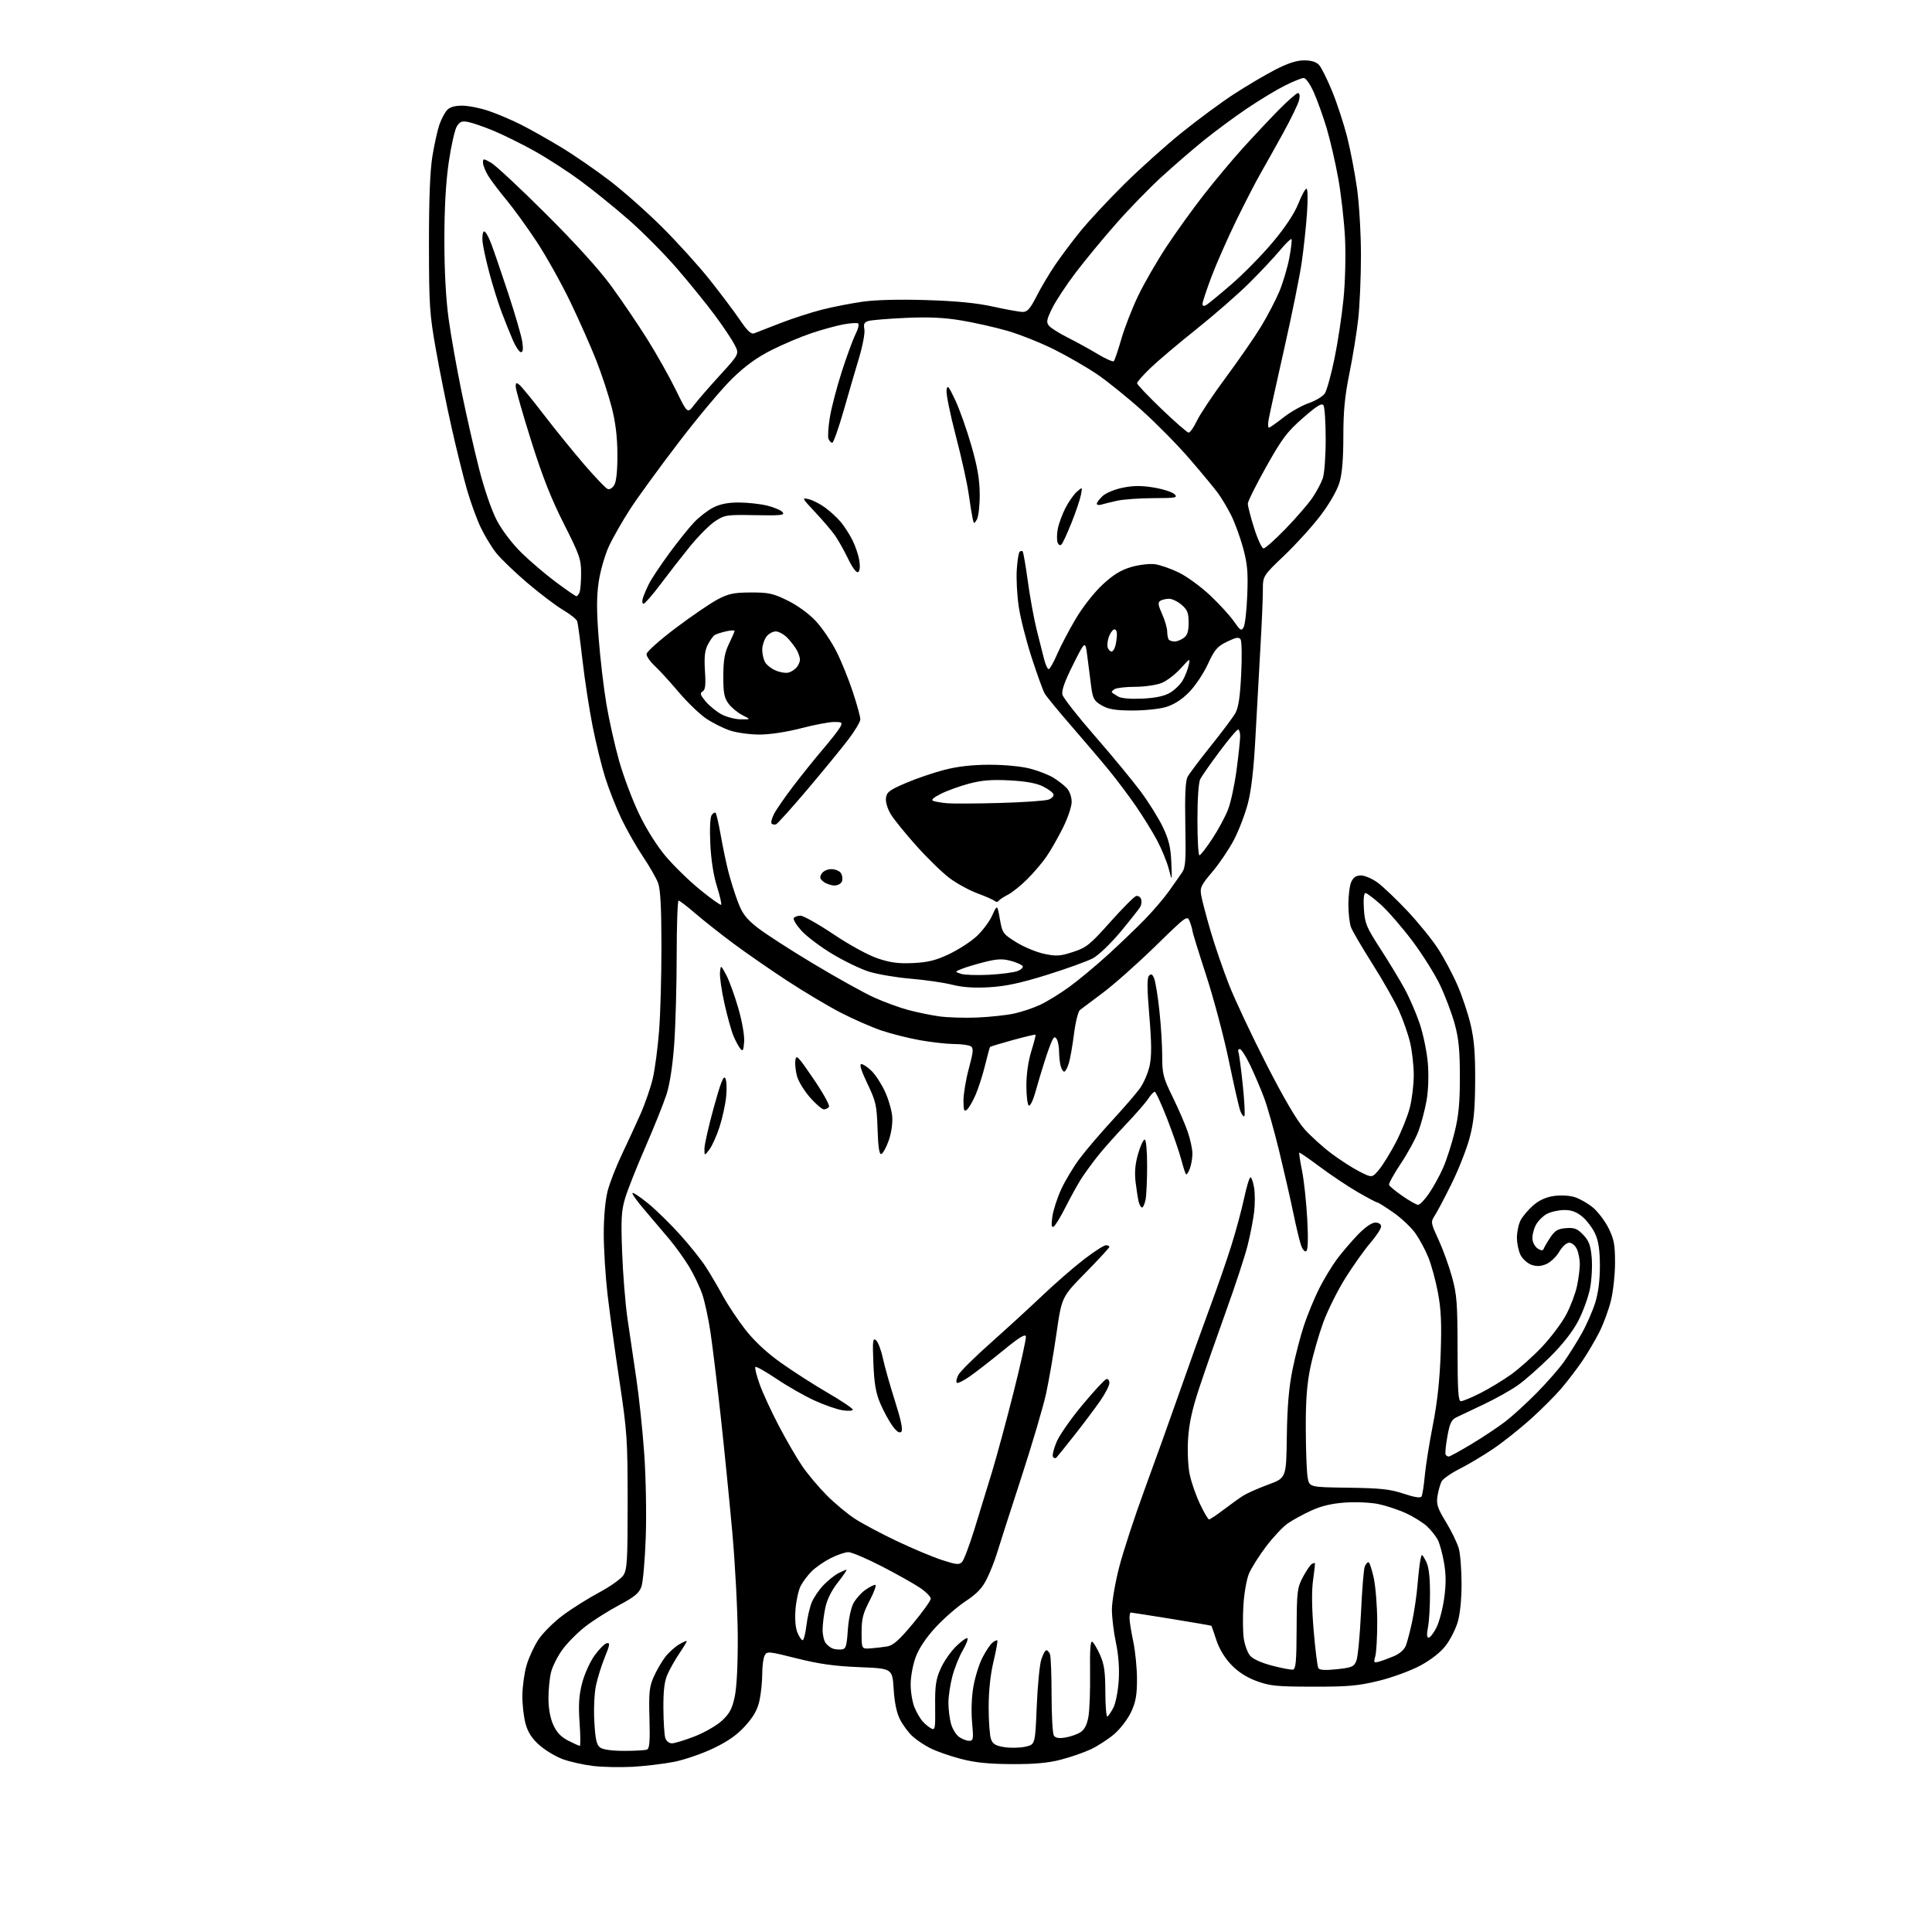 <?xml version="1.0" encoding="UTF-8" standalone="no"?>
<svg 
  version="1.1" 
  xmlns="http://www.w3.org/2000/svg" 
  xmlns:xlink="http://www.w3.org/1999/xlink" 
  xmlns:svg="http://www.w3.org/2000/svg"
  xmlns:rdf="http://www.w3.org/1999/02/22-rdf-syntax-ns#"
  xmlns:cc="http://creativecommons.org/ns#"
  xmlns:dc="http://purl.org/dc/elements/1.1/"
  viewBox="0 0 768 768"
  width="768"
  height="768"
>
<style>svg {background-color: white; }</style>"
<path stroke="none" fill="black" fill-rule="evenodd" d="M251.50,702.33C246.55,702.60 239.43,702.45 235.68,701.99C231.93,701.53 226.58,700.33 223.79,699.33C221.00,698.32 216.82,695.83 214.50,693.79C211.48,691.13 209.90,688.72 208.94,685.29C208.20,682.66 207.62,677.58 207.65,674.00C207.68,670.42 208.43,665.02 209.32,661.98C210.20,658.94 212.33,654.34 214.04,651.75C215.76,649.16 220.09,644.84 223.67,642.16C227.25,639.48 233.75,635.39 238.12,633.06C242.49,630.73 246.84,627.64 247.79,626.21C249.30,623.90 249.50,620.44 249.50,597.04C249.49,572.20 249.28,569.12 246.25,549.00C244.46,537.17 242.33,521.65 241.50,514.51C240.68,507.36 240.00,496.54 240.00,490.47C240.00,483.75 240.61,477.08 241.54,473.46C242.39,470.18 244.92,463.68 247.16,459.00C249.39,454.32 252.74,447.07 254.60,442.87C256.46,438.67 258.67,432.25 259.51,428.60C260.36,424.95 261.48,416.46 262.00,409.73C262.53,403.00 262.95,387.82 262.93,376.00C262.92,360.75 262.53,353.48 261.60,351.00C260.88,349.07 258.17,344.35 255.58,340.50C252.99,336.65 249.15,329.90 247.04,325.50C244.94,321.10 242.03,313.74 240.59,309.14C239.14,304.54 236.88,295.31 235.56,288.64C234.24,281.96 232.43,270.20 231.55,262.50C230.67,254.80 229.73,247.82 229.46,247.00C229.20,246.18 226.68,244.15 223.87,242.50C221.07,240.85 214.66,236.00 209.64,231.73C204.62,227.45 199.03,222.08 197.22,219.78C195.40,217.49 192.62,212.89 191.04,209.56C189.46,206.23 187.00,199.45 185.59,194.50C184.17,189.55 181.44,178.53 179.52,170.00C177.59,161.47 174.79,147.53 173.28,139.00C170.75,124.73 170.54,121.40 170.52,97.00C170.51,78.95 170.95,67.79 171.90,62.00C172.67,57.33 173.92,51.72 174.67,49.55C175.43,47.38 176.79,44.79 177.68,43.80C178.78,42.59 180.74,42.00 183.69,42.00C186.09,42.00 190.81,42.93 194.17,44.06C197.53,45.19 203.33,47.65 207.05,49.53C210.78,51.40 218.02,55.48 223.14,58.59C228.27,61.69 236.93,67.66 242.39,71.85C247.85,76.03 257.21,84.33 263.19,90.28C269.17,96.23 277.64,105.59 282.02,111.08C286.39,116.57 291.81,123.78 294.07,127.10C297.16,131.65 298.59,132.98 299.84,132.48C300.75,132.11 305.48,130.27 310.34,128.40C315.20,126.53 322.63,124.13 326.84,123.07C331.05,122.00 338.24,120.60 342.81,119.94C348.09,119.19 357.40,118.95 368.31,119.29C380.36,119.67 388.31,120.45 394.90,121.91C400.07,123.06 405.33,124.00 406.59,124.00C408.38,124.00 409.54,122.68 411.99,117.87C413.70,114.50 416.96,108.99 419.23,105.62C421.50,102.25 426.08,96.12 429.42,92.00C432.76,87.88 440.66,79.38 446.99,73.13C453.32,66.88 463.68,57.60 470.00,52.52C476.32,47.44 485.53,40.65 490.46,37.44C495.39,34.23 502.72,29.89 506.76,27.80C511.92,25.13 515.38,24.00 518.40,24.00C521.32,24.00 523.23,24.60 524.38,25.86C525.31,26.89 527.65,31.63 529.60,36.39C531.54,41.16 534.20,49.29 535.52,54.47C536.83,59.65 538.60,68.88 539.45,74.98C540.31,81.09 541.00,93.03 541.00,101.57C541.00,110.10 540.51,121.45 539.92,126.79C539.32,132.13 537.75,141.85 536.42,148.39C534.58,157.41 534.00,163.46 534.00,173.46C534.00,182.39 533.51,188.30 532.47,191.80C531.56,194.87 528.55,200.12 525.07,204.74C521.85,209.02 515.34,216.21 510.61,220.73C502.00,228.93 502.00,228.93 502.01,234.72C502.01,237.90 501.56,248.38 501.00,258.00C500.44,267.62 499.56,283.60 499.03,293.50C498.40,305.53 497.42,314.09 496.07,319.30C494.96,323.59 492.45,330.16 490.49,333.89C488.53,337.63 484.66,343.34 481.91,346.59C477.40,351.91 476.95,352.85 477.51,356.00C477.85,357.93 479.51,364.23 481.19,370.00C482.87,375.77 486.19,385.45 488.57,391.50C490.95,397.55 497.66,411.81 503.48,423.18C510.43,436.76 515.62,445.59 518.59,448.89C521.07,451.65 525.88,456.00 529.29,458.56C532.69,461.11 537.71,464.34 540.45,465.73C545.43,468.25 545.43,468.25 548.21,464.92C549.74,463.08 552.76,458.19 554.91,454.04C557.06,449.89 559.54,443.74 560.41,440.36C561.29,436.98 561.99,431.13 561.99,427.36C561.98,423.59 561.33,417.80 560.55,414.50C559.78,411.20 557.79,405.49 556.14,401.81C554.49,398.13 549.75,389.78 545.61,383.24C541.48,376.71 537.62,370.13 537.05,368.62C536.47,367.11 536.00,363.00 536.00,359.48C536.00,355.97 536.52,351.95 537.16,350.55C537.99,348.74 539.10,348.00 541.01,348.00C542.49,348.00 545.45,349.27 547.60,350.83C549.74,352.39 555.06,357.45 559.42,362.08C563.78,366.71 569.27,373.48 571.63,377.12C574.00,380.76 577.47,387.28 579.36,391.62C581.25,395.95 583.63,403.10 584.65,407.50C586.03,413.49 586.47,419.15 586.40,430.00C586.32,441.45 585.84,446.18 584.15,452.50C582.96,456.90 579.77,465.00 577.05,470.50C574.33,476.00 571.33,481.70 570.37,483.17C568.68,485.78 568.71,486.01 571.81,492.74C573.56,496.53 575.98,503.20 577.18,507.57C579.12,514.55 579.38,517.98 579.40,536.25C579.41,552.79 579.68,557.00 580.73,557.00C581.46,557.00 584.86,555.60 588.28,553.88C591.70,552.17 597.21,548.84 600.53,546.49C603.84,544.14 609.46,539.13 613.03,535.34C616.59,531.56 620.91,525.78 622.64,522.48C624.37,519.19 626.28,514.12 626.89,511.20C627.50,508.29 628.00,504.37 628.00,502.50C628.00,500.63 627.48,497.95 626.84,496.55C626.20,495.14 624.84,494.00 623.81,494.00C622.71,494.00 621.04,495.51 619.80,497.62C618.62,499.61 616.31,501.81 614.65,502.50C612.50,503.41 610.82,503.49 608.79,502.78C607.22,502.23 605.28,500.50 604.47,498.94C603.66,497.38 603.00,494.25 603.00,492.00C603.00,489.75 603.65,486.64 604.45,485.10C605.25,483.56 607.48,480.91 609.41,479.22C611.73,477.17 614.48,475.90 617.56,475.44C620.23,475.04 623.75,475.21 625.85,475.84C627.86,476.45 631.15,478.31 633.16,479.97C635.17,481.63 637.99,485.34 639.41,488.19C641.59,492.56 642.00,494.75 642.00,501.88C642.00,506.55 641.28,513.33 640.39,516.94C639.51,520.55 637.46,526.15 635.84,529.38C634.22,532.61 631.16,537.82 629.04,540.94C626.92,544.07 623.12,549.03 620.62,551.97C618.11,554.91 612.55,560.45 608.28,564.28C604.00,568.11 597.35,573.38 593.50,575.98C589.65,578.59 583.70,582.13 580.29,583.86C576.87,585.58 573.62,587.84 573.07,588.87C572.52,589.90 571.78,592.49 571.44,594.63C570.91,597.97 571.37,599.41 574.82,605.08C577.01,608.69 579.30,613.42 579.90,615.58C580.50,617.73 580.99,624.03 580.99,629.57C581.00,635.70 580.40,641.65 579.47,644.77C578.64,647.60 576.50,651.81 574.72,654.13C572.71,656.78 568.94,659.74 564.66,662.06C560.82,664.13 553.59,666.79 548.16,668.13C539.95,670.14 536.03,670.50 522.00,670.48C507.46,670.46 504.79,670.20 499.50,668.24C495.49,666.76 492.14,664.60 489.40,661.73C486.84,659.05 484.64,655.39 483.52,651.97C482.54,648.96 481.66,646.41 481.57,646.29C481.49,646.18 474.33,644.94 465.67,643.54C457.00,642.14 449.71,641.00 449.46,641.00C449.21,641.00 449.00,642.01 449.00,643.25C449.00,644.49 449.67,648.65 450.48,652.50C451.30,656.35 451.97,663.10 451.97,667.50C451.98,673.81 451.48,676.57 449.63,680.56C448.32,683.35 445.33,687.28 442.92,689.33C440.53,691.38 436.31,694.11 433.54,695.41C430.77,696.70 425.35,698.57 421.50,699.55C416.48,700.83 410.96,701.32 402.00,701.26C392.84,701.20 387.45,700.64 381.83,699.15C377.61,698.04 372.21,696.15 369.83,694.95C367.45,693.76 364.22,691.59 362.66,690.14C361.10,688.69 358.90,685.72 357.79,683.55C356.44,680.93 355.58,676.84 355.24,671.42C354.73,663.25 354.73,663.25 341.62,662.72C331.73,662.32 325.59,661.46 316.72,659.23C305.53,656.41 304.88,656.35 303.97,658.06C303.43,659.06 303.00,662.35 303.00,665.39C303.00,668.42 302.51,673.16 301.92,675.93C301.13,679.61 299.62,682.31 296.30,686.01C293.05,689.62 289.45,692.17 283.63,694.96C279.16,697.11 272.12,699.53 268.00,700.35C263.88,701.16 256.45,702.05 251.50,702.33zM248.11,696.00C252.36,696.00 256.44,695.77 257.17,695.49C258.20,695.10 258.43,692.30 258.17,683.07C257.88,672.83 258.12,670.52 259.85,666.60C260.96,664.09 263.00,660.56 264.37,658.77C265.74,656.97 268.24,654.69 269.93,653.69C271.62,652.70 273.00,652.11 273.00,652.39C273.00,652.67 271.64,654.91 269.98,657.37C268.32,659.83 266.21,663.57 265.30,665.67C264.10,668.42 263.66,672.21 263.71,679.13C263.75,684.43 264.09,689.71 264.46,690.88C264.84,692.09 265.98,693.00 267.09,693.00C268.16,693.00 272.23,691.76 276.12,690.25C280.01,688.74 284.90,685.92 286.98,684.00C290.00,681.20 291.03,679.29 292.06,674.50C292.87,670.75 293.32,661.74 293.27,650.50C293.23,640.60 292.25,621.92 291.09,609.00C289.92,596.08 287.83,575.15 286.44,562.50C285.04,549.85 283.24,535.08 282.44,529.68C281.64,524.28 280.17,517.47 279.19,514.55C278.20,511.64 275.84,506.68 273.95,503.55C272.05,500.42 268.48,495.44 266.00,492.50C263.52,489.55 259.11,484.36 256.20,480.95C253.28,477.55 251.13,474.53 251.42,474.24C251.71,473.95 254.55,475.85 257.73,478.45C260.90,481.06 266.60,486.64 270.38,490.85C274.17,495.06 278.72,500.75 280.50,503.50C282.28,506.25 285.36,511.47 287.34,515.11C289.32,518.75 293.38,524.84 296.36,528.64C299.90,533.17 304.79,537.71 310.47,541.75C315.26,545.16 323.64,550.53 329.09,553.70C334.54,556.87 339.00,559.86 339.00,560.36C339.00,560.85 337.14,560.96 334.86,560.59C332.58,560.23 327.48,558.44 323.52,556.61C319.56,554.78 312.84,550.93 308.58,548.05C304.32,545.18 300.58,543.08 300.28,543.39C299.97,543.70 300.72,546.78 301.96,550.23C303.19,553.68 306.63,561.14 309.60,566.80C312.57,572.47 316.75,579.67 318.89,582.80C321.03,585.94 325.42,591.16 328.64,594.40C331.86,597.65 336.97,601.89 339.99,603.83C343.00,605.77 350.45,609.73 356.54,612.62C362.63,615.52 370.64,618.88 374.36,620.10C380.15,622.00 381.30,622.12 382.43,620.91C383.16,620.13 385.36,614.33 387.32,608.00C389.29,601.67 392.47,591.30 394.39,584.95C396.31,578.59 400.19,564.26 403.00,553.10C405.81,541.94 407.97,532.11 407.81,531.25C407.59,530.13 405.10,531.66 399.00,536.65C394.32,540.48 388.36,545.12 385.75,546.97C383.14,548.82 380.70,550.04 380.33,549.67C379.97,549.30 380.27,547.87 381.00,546.50C381.74,545.13 387.53,539.39 393.89,533.75C400.24,528.11 409.50,519.63 414.47,514.90C419.43,510.18 426.81,503.76 430.85,500.65C434.90,497.54 438.84,495.00 439.60,495.00C440.37,495.00 441.00,495.29 441.00,495.64C441.00,495.99 436.74,500.62 431.52,505.93C422.05,515.57 422.05,515.57 419.97,530.03C418.82,537.99 416.97,548.74 415.85,553.91C414.73,559.09 410.21,574.39 405.80,587.91C401.39,601.44 397.11,614.75 396.29,617.50C395.47,620.25 393.69,624.75 392.34,627.50C390.47,631.30 388.43,633.46 383.85,636.50C380.53,638.70 375.17,643.36 371.94,646.86C368.17,650.94 365.33,655.17 364.03,658.65C362.89,661.68 362.00,666.50 362.00,669.57C362.00,672.59 362.69,676.72 363.54,678.75C364.38,680.77 365.84,683.27 366.78,684.31C367.71,685.34 369.24,686.59 370.17,687.09C371.71,687.91 371.85,687.11 371.74,678.25C371.65,670.16 372.01,667.63 373.88,663.39C375.11,660.58 377.89,656.56 380.04,654.46C382.20,652.35 384.24,650.90 384.57,651.24C384.90,651.57 384.04,653.79 382.64,656.17C381.25,658.55 379.41,663.18 378.55,666.46C377.70,669.74 377.00,674.46 377.01,676.96C377.01,679.46 377.48,683.17 378.04,685.22C378.61,687.27 380.06,689.63 381.26,690.47C382.46,691.31 384.26,692.00 385.26,692.00C386.92,692.00 387.02,691.33 386.42,684.63C386.02,680.26 386.23,674.52 386.93,670.49C387.58,666.77 389.17,661.62 390.48,659.05C391.78,656.48 393.56,653.78 394.45,653.04C395.33,652.31 396.23,651.89 396.45,652.11C396.66,652.33 395.98,656.11 394.93,660.50C393.70,665.65 393.01,672.13 393.01,678.68C393.00,684.29 393.43,689.99 393.95,691.37C394.70,693.34 395.84,694.00 399.41,694.54C401.90,694.91 405.63,694.81 407.71,694.32C411.50,693.43 411.50,693.43 412.11,678.47C412.45,670.23 413.26,661.81 413.91,659.75C414.56,657.69 415.47,656.00 415.94,656.00C416.41,656.00 417.06,656.71 417.39,657.58C417.73,658.45 418.01,665.76 418.02,673.83C418.02,681.90 418.43,689.13 418.92,689.90C419.54,690.88 420.90,691.12 423.51,690.69C425.54,690.36 428.26,689.40 429.54,688.56C431.16,687.50 432.12,685.59 432.69,682.27C433.13,679.65 433.42,671.75 433.32,664.73C433.19,656.06 433.47,652.17 434.18,652.61C434.76,652.97 436.16,655.34 437.30,657.88C438.95,661.56 439.37,664.57 439.39,672.68C439.41,678.28 439.78,682.64 440.22,682.37C440.65,682.10 441.73,680.48 442.61,678.78C443.49,677.08 444.43,672.27 444.70,668.10C445.02,663.16 444.63,657.87 443.60,653.00C442.72,648.88 442.00,642.94 442.00,639.82C442.00,636.69 443.32,629.04 444.93,622.82C446.54,616.59 451.09,602.73 455.03,592.00C458.97,581.27 465.26,563.73 469.02,553.00C472.77,542.27 478.18,527.20 481.04,519.50C483.90,511.80 487.72,500.77 489.52,495.00C491.33,489.23 493.60,480.79 494.57,476.25C495.54,471.71 496.67,468.00 497.08,468.00C497.49,468.00 498.14,469.84 498.52,472.09C498.90,474.34 498.90,478.73 498.53,481.84C498.16,484.95 496.99,490.92 495.94,495.11C494.89,499.30 491.05,511.00 487.40,521.11C483.76,531.22 478.98,544.90 476.79,551.50C473.90,560.21 472.67,565.83 472.28,572.00C471.98,576.82 472.25,582.91 472.91,586.06C473.54,589.13 475.38,594.41 476.99,597.81C478.60,601.22 480.23,604.00 480.62,604.00C481.00,604.00 483.61,602.26 486.41,600.13C489.21,598.00 492.73,595.48 494.23,594.53C495.74,593.57 500.19,591.60 504.14,590.15C511.31,587.50 511.31,587.50 511.53,571.00C511.70,559.19 512.34,551.65 513.79,544.46C514.90,538.94 516.98,530.94 518.41,526.68C519.84,522.42 522.55,515.88 524.43,512.14C526.31,508.41 529.51,503.14 531.54,500.43C533.57,497.72 537.30,493.36 539.83,490.75C542.68,487.81 545.29,486.00 546.71,486.00C548.12,486.00 549.00,486.60 549.00,487.56C549.00,488.42 547.09,491.35 544.75,494.06C542.41,496.78 537.96,503.05 534.84,508.00C531.73,512.95 527.75,520.94 525.99,525.75C524.24,530.56 521.95,538.55 520.91,543.50C519.52,550.16 519.04,556.52 519.07,568.00C519.10,576.52 519.43,585.23 519.81,587.34C520.50,591.18 520.50,591.18 536.00,591.39C548.84,591.57 552.61,591.97 557.96,593.76C562.23,595.19 564.65,595.57 565.07,594.88C565.43,594.30 566.01,590.61 566.37,586.67C566.73,582.73 568.18,573.65 569.58,566.50C571.34,557.58 572.31,548.64 572.69,538.00C573.11,526.03 572.86,520.53 571.60,513.85C570.71,509.09 569.00,502.79 567.80,499.85C566.61,496.91 564.30,492.61 562.68,490.30C561.06,487.99 557.14,484.28 553.96,482.05C550.78,479.82 547.88,478.00 547.52,478.00C547.15,478.00 543.62,476.13 539.67,473.85C535.73,471.56 528.96,467.04 524.63,463.80C520.30,460.56 516.63,458.04 516.48,458.20C516.33,458.37 516.83,461.65 517.60,465.50C518.37,469.35 519.29,477.95 519.65,484.60C520.08,492.74 519.94,496.92 519.23,497.36C518.61,497.74 517.71,496.64 517.10,494.76C516.51,492.97 515.15,487.23 514.07,482.00C512.99,476.77 510.49,465.81 508.51,457.64C506.52,449.47 503.81,439.88 502.47,436.33C501.14,432.78 498.66,426.98 496.97,423.44C495.28,419.90 493.42,417.00 492.84,417.00C492.26,417.00 492.02,417.61 492.31,418.36C492.59,419.10 493.37,424.97 494.03,431.40C494.70,437.83 494.97,443.36 494.65,443.69C494.32,444.01 493.61,443.10 493.06,441.66C492.51,440.22 490.48,431.33 488.54,421.91C486.60,412.48 482.53,397.15 479.51,387.84C476.48,378.53 474.00,370.51 474.00,370.02C474.00,369.53 473.54,367.92 472.98,366.44C471.96,363.76 471.95,363.76 459.14,376.25C452.09,383.12 442.78,391.39 438.44,394.62C434.11,397.86 429.99,400.95 429.29,401.50C428.58,402.05 427.52,406.32 426.93,411.00C426.34,415.68 425.41,420.96 424.85,422.75C424.30,424.54 423.48,426.00 423.04,426.00C422.60,426.00 421.96,424.99 421.63,423.75C421.30,422.51 421.01,419.93 421.00,418.00C420.98,416.07 420.57,413.88 420.09,413.11C419.38,411.99 419.03,412.09 418.24,413.61C417.71,414.65 416.34,418.43 415.21,422.00C414.07,425.57 412.42,431.10 411.54,434.29C410.65,437.47 409.49,439.80 408.96,439.48C408.43,439.15 408.00,435.57 408.00,431.53C408.00,427.04 408.76,421.73 409.96,417.88C411.04,414.42 411.79,411.46 411.64,411.31C411.49,411.16 407.41,412.12 402.58,413.45C397.75,414.78 393.69,416.01 393.55,416.18C393.41,416.36 392.53,419.64 391.58,423.47C390.64,427.30 388.95,432.57 387.82,435.19C386.70,437.80 385.16,440.46 384.39,441.09C383.24,442.05 383.00,441.43 383.00,437.44C383.00,434.80 383.96,429.07 385.14,424.71C386.93,418.07 387.05,416.65 385.89,415.91C385.12,415.43 382.20,415.02 379.38,415.02C376.57,415.01 370.49,414.34 365.88,413.53C361.27,412.72 354.27,410.96 350.32,409.62C346.37,408.27 339.11,405.08 334.18,402.54C329.25,399.99 319.70,394.30 312.95,389.89C306.21,385.48 296.60,378.82 291.60,375.10C286.59,371.38 279.80,366.01 276.50,363.18C273.20,360.34 270.16,358.01 269.75,358.01C269.34,358.00 269.00,367.79 268.99,379.75C268.99,391.71 268.54,407.59 268.01,415.04C267.39,423.57 266.26,430.97 264.95,435.04C263.80,438.59 260.02,448.02 256.54,456.00C253.06,463.98 249.43,473.15 248.47,476.39C247.00,481.35 246.82,484.76 247.31,497.89C247.63,506.48 248.58,518.23 249.41,524.00C250.25,529.77 251.82,540.42 252.90,547.66C253.99,554.89 255.42,568.39 256.08,577.66C256.75,587.16 257.02,601.69 256.70,611.00C256.38,620.08 255.61,628.95 254.97,630.73C254.05,633.31 252.25,634.79 245.93,638.16C241.59,640.47 235.56,644.31 232.52,646.70C229.48,649.08 225.45,653.16 223.56,655.77C221.66,658.37 219.64,662.39 219.06,664.69C218.48,667.00 218.01,671.72 218.02,675.19C218.04,679.22 218.73,683.02 219.95,685.69C221.29,688.66 223.03,690.48 225.89,691.94C228.10,693.07 230.17,694.00 230.48,694.00C230.79,694.00 230.75,689.84 230.39,684.75C229.90,677.72 230.14,673.96 231.39,669.09C232.30,665.56 234.52,660.62 236.34,658.09C238.15,655.57 240.35,653.36 241.23,653.19C242.57,652.94 242.45,653.81 240.45,658.69C239.14,661.89 237.55,666.98 236.91,670.00C236.25,673.12 235.97,679.36 236.26,684.43C236.66,691.50 237.15,693.63 238.58,694.68C239.70,695.50 243.28,696.00 248.11,696.00zM513.93,663.70C515.10,663.54 515.38,660.59 515.43,647.50C515.50,632.64 515.67,631.18 517.88,627.00C519.20,624.52 520.76,622.19 521.36,621.80C521.95,621.42 522.55,621.21 522.68,621.34C522.80,621.47 522.49,624.48 521.98,628.04C521.36,632.31 521.44,639.15 522.21,648.24C522.85,655.80 523.69,662.50 524.07,663.12C524.56,663.90 526.84,664.04 531.45,663.54C537.43,662.90 538.22,662.56 539.18,660.16C539.77,658.70 540.59,650.08 541.02,641.00C541.44,631.92 542.11,623.71 542.50,622.75C542.89,621.79 543.55,621.00 543.97,621.00C544.39,621.00 545.34,623.81 546.08,627.25C546.82,630.69 547.45,638.45 547.47,644.50C547.49,650.55 547.14,656.77 546.71,658.33C545.98,660.94 546.10,661.11 548.21,660.52C549.47,660.17 552.16,659.18 554.18,658.32C556.40,657.38 558.26,655.72 558.86,654.13C559.42,652.68 560.55,648.35 561.37,644.50C562.19,640.65 563.15,634.12 563.49,630.00C563.83,625.88 564.35,621.38 564.64,620.00C565.17,617.50 565.17,617.50 566.79,620.50C567.93,622.63 568.41,626.24 568.45,633.00C568.48,638.23 568.12,644.41 567.66,646.75C567.10,649.62 567.17,651.00 567.89,651.00C568.48,651.00 569.87,649.21 570.99,647.03C572.10,644.84 573.49,639.60 574.08,635.37C574.86,629.79 574.84,625.91 574.02,621.18C573.40,617.61 572.28,613.51 571.53,612.09C570.79,610.67 568.90,608.29 567.34,606.81C565.78,605.34 562.02,602.98 559.00,601.58C555.98,600.18 551.02,598.53 548.00,597.90C544.98,597.27 539.04,596.99 534.80,597.28C529.48,597.64 525.32,598.62 521.30,600.45C518.11,601.91 513.90,604.20 511.95,605.55C509.99,606.90 506.10,611.04 503.29,614.75C500.49,618.46 497.43,623.30 496.50,625.50C495.56,627.70 494.56,633.38 494.27,638.13C493.98,642.87 494.05,648.82 494.42,651.34C494.80,653.85 495.90,656.89 496.87,658.09C497.97,659.45 501.26,660.96 505.57,662.09C509.38,663.09 513.14,663.82 513.93,663.70zM334.50,655.69C336.25,655.52 336.56,654.58 337.02,648.00C337.31,643.73 338.27,639.13 339.25,637.33C340.20,635.58 342.28,633.22 343.89,632.08C345.49,630.94 347.30,630.00 347.90,630.00C348.50,630.00 347.53,632.78 345.74,636.18C343.04,641.33 342.50,643.47 342.50,648.93C342.50,655.50 342.50,655.50 346.00,655.26C347.93,655.13 350.91,654.78 352.64,654.49C355.07,654.07 357.40,652.01 362.89,645.42C366.80,640.73 370.00,636.26 370.00,635.50C370.00,634.73 368.09,632.79 365.75,631.20C363.41,629.61 356.56,625.76 350.53,622.65C344.50,619.54 338.52,617.00 337.25,617.00C335.97,617.00 332.81,618.08 330.21,619.39C327.61,620.71 324.21,623.06 322.65,624.62C321.09,626.18 319.12,628.80 318.28,630.43C317.43,632.07 316.51,636.23 316.23,639.67C315.92,643.56 316.21,647.09 316.99,648.97C317.68,650.64 318.61,652.00 319.05,652.00C319.49,652.00 320.17,649.41 320.55,646.25C320.93,643.09 321.88,638.92 322.67,637.00C323.46,635.08 325.54,632.00 327.30,630.16C329.06,628.33 331.72,626.19 333.20,625.41C334.69,624.64 336.16,624.00 336.47,624.00C336.79,624.00 335.28,626.24 333.11,628.98C330.58,632.18 328.79,635.77 328.09,639.03C327.49,641.82 327.00,645.79 327.00,647.86C327.00,649.93 327.56,652.33 328.25,653.19C328.94,654.06 330.18,655.02 331.00,655.32C331.82,655.63 333.40,655.79 334.50,655.69zM420.01,579.34C419.58,579.80 418.93,579.70 418.57,579.12C418.21,578.54 418.88,575.84 420.04,573.12C421.21,570.40 425.84,563.78 430.34,558.41C434.83,553.03 439.06,548.45 439.75,548.23C440.45,548.01 441.00,548.67 441.00,549.75C441.00,550.81 439.28,554.13 437.17,557.13C435.07,560.14 430.52,566.17 427.07,570.55C423.62,574.92 420.44,578.88 420.01,579.34zM575.90,579.00C576.33,579.00 580.42,576.75 584.99,574.01C589.56,571.26 595.62,567.22 598.45,565.04C601.28,562.86 606.84,557.78 610.82,553.75C614.79,549.72 619.64,544.20 621.60,541.47C623.55,538.73 626.75,533.65 628.70,530.17C630.66,526.70 633.10,521.14 634.13,517.84C635.36,513.87 635.99,508.87 635.98,503.16C635.96,496.93 635.44,493.37 634.12,490.46C633.11,488.24 630.84,485.20 629.07,483.71C626.75,481.76 624.73,481.00 621.87,481.00C619.69,481.00 616.58,481.68 614.97,482.52C613.35,483.35 611.32,485.41 610.46,487.08C609.59,488.76 609.02,491.30 609.19,492.72C609.36,494.14 610.35,495.79 611.38,496.40C612.78,497.22 613.37,497.19 613.70,496.30C613.94,495.64 615.13,493.61 616.35,491.80C618.15,489.13 619.32,488.44 622.55,488.20C625.87,487.96 627.01,488.40 629.35,490.85C631.61,493.20 632.28,495.00 632.72,499.86C633.02,503.20 632.72,508.77 632.05,512.22C631.37,515.67 629.26,521.48 627.35,525.13C625.12,529.39 621.13,534.48 616.18,539.38C611.95,543.58 606.24,548.61 603.49,550.57C600.75,552.53 594.67,555.94 590.00,558.16C585.33,560.37 580.38,562.72 579.00,563.38C576.95,564.36 576.30,565.72 575.35,571.04C574.71,574.59 574.40,577.84 574.65,578.25C574.91,578.66 575.47,579.00 575.90,579.00zM358.27,569.13C357.55,569.85 356.48,569.14 354.78,566.83C353.43,565.00 351.27,561.02 349.97,558.00C348.16,553.76 347.52,550.10 347.19,542.03C346.81,532.93 346.95,531.71 348.22,532.76C349.02,533.43 350.23,536.57 350.91,539.74C351.58,542.91 353.75,550.58 355.72,556.79C358.21,564.61 358.99,568.41 358.27,569.13zM418.87,487.58C417.99,488.12 417.85,487.12 418.32,483.69C418.67,481.14 420.25,476.23 421.83,472.78C423.42,469.33 426.74,463.80 429.22,460.50C431.70,457.20 437.46,450.45 442.02,445.50C446.58,440.55 451.56,434.79 453.09,432.70C454.61,430.61 456.36,426.56 456.98,423.70C457.82,419.79 457.80,414.82 456.87,403.73C455.95,392.65 455.93,388.67 456.78,387.82C457.64,386.96 458.16,387.28 458.84,389.09C459.35,390.42 460.27,396.13 460.88,401.79C461.50,407.45 462.00,415.57 462.00,419.84C462.00,426.90 462.37,428.35 466.13,436.03C468.41,440.67 471.11,446.90 472.13,449.89C473.16,452.87 474.00,456.79 474.00,458.59C474.00,460.39 473.54,463.09 472.97,464.57C472.41,466.06 471.72,467.06 471.46,466.79C471.19,466.52 470.33,463.87 469.55,460.90C468.78,457.93 466.26,450.66 463.97,444.75C461.67,438.84 459.44,434.00 459.01,434.00C458.58,434.00 457.43,435.24 456.45,436.75C455.47,438.26 451.46,442.88 447.53,447.00C443.60,451.12 438.60,456.75 436.41,459.50C434.22,462.25 431.25,466.34 429.81,468.58C428.37,470.83 425.59,475.85 423.62,479.76C421.66,483.66 419.52,487.18 418.87,487.58zM453.98,480.00C453.56,480.00 452.96,478.97 452.64,477.71C452.33,476.45 451.77,472.92 451.41,469.87C450.96,466.00 451.26,462.62 452.41,458.66C453.31,455.55 454.49,453.00 455.03,453.00C455.59,453.00 456.00,457.32 456.00,463.38C456.00,469.08 455.72,475.16 455.38,476.88C455.03,478.59 454.41,480.00 453.98,480.00zM563.70,478.94C564.36,478.98 566.31,476.96 568.02,474.47C569.73,471.98 572.25,467.41 573.62,464.32C574.99,461.22 577.06,454.83 578.22,450.10C579.85,443.48 580.33,438.39 580.32,428.00C580.32,417.51 579.86,412.83 578.26,407.00C577.13,402.88 574.51,395.94 572.45,391.59C570.38,387.23 565.39,379.29 561.36,373.94C557.33,368.59 551.72,362.14 548.91,359.61C546.09,357.07 543.33,355.00 542.78,355.00C542.16,355.00 541.92,357.48 542.17,361.33C542.54,367.07 543.14,368.53 548.67,377.08C552.03,382.26 556.37,389.43 558.32,393.00C560.28,396.57 563.01,402.90 564.40,407.06C565.79,411.22 567.22,418.23 567.59,422.65C567.99,427.49 567.79,433.36 567.09,437.42C566.44,441.12 564.99,446.62 563.87,449.63C562.74,452.64 559.57,458.46 556.83,462.56C554.09,466.67 551.99,470.46 552.17,471.00C552.35,471.54 554.75,473.53 557.50,475.43C560.25,477.33 563.04,478.91 563.70,478.94zM281.96,457.00C280.04,459.50 280.04,459.50 280.02,456.66C280.01,455.09 281.66,447.77 283.70,440.38C286.46,430.34 287.63,427.37 288.32,428.62C288.84,429.53 288.98,432.87 288.65,436.04C288.32,439.21 287.11,444.66 285.97,448.15C284.82,451.65 283.02,455.63 281.96,457.00zM350.34,458.74C349.53,458.99 349.08,456.02 348.84,448.80C348.53,439.34 348.20,437.86 344.80,430.75C342.32,425.56 341.53,423.00 342.41,423.00C343.14,423.00 344.98,424.24 346.51,425.75C348.04,427.26 350.43,430.95 351.81,433.95C353.20,436.95 354.49,441.45 354.68,443.95C354.88,446.61 354.29,450.55 353.26,453.43C352.29,456.15 350.98,458.53 350.34,458.74zM327.53,441.00C326.78,441.00 324.33,438.91 322.08,436.36C319.83,433.80 317.51,430.08 316.91,428.09C316.31,426.09 315.97,423.19 316.16,421.62C316.47,419.03 317.09,419.65 323.35,428.83C327.11,434.35 329.90,439.35 329.54,439.94C329.18,440.52 328.27,441.00 327.53,441.00zM295.81,414.12C295.55,417.62 295.29,418.08 294.27,416.84C293.60,416.02 292.37,413.73 291.54,411.75C290.72,409.78 289.11,403.98 287.97,398.88C286.83,393.77 286.04,388.22 286.21,386.54C286.51,383.50 286.51,383.50 288.69,387.58C289.89,389.82 292.05,395.77 293.49,400.79C295.02,406.09 295.99,411.68 295.81,414.12zM388.50,404.48C393.45,404.27 399.98,403.57 403.00,402.93C406.02,402.29 410.75,400.71 413.50,399.42C416.25,398.13 421.47,394.92 425.09,392.28C428.72,389.65 435.63,383.90 440.46,379.50C445.28,375.10 451.93,368.72 455.23,365.32C458.52,361.92 462.75,356.97 464.62,354.32C466.48,351.67 468.79,348.39 469.75,347.04C471.28,344.88 471.46,342.48 471.18,327.85C470.96,316.07 471.23,310.44 472.08,308.81C472.76,307.54 476.92,302.00 481.33,296.50C485.74,291.00 490.13,285.15 491.07,283.50C492.30,281.33 492.95,277.05 493.39,268.00C493.73,261.12 493.63,254.91 493.16,254.19C492.48,253.14 491.39,253.32 487.78,255.08C483.86,256.98 482.84,258.18 480.10,264.09C478.35,267.87 474.99,272.86 472.54,275.30C469.60,278.24 466.54,280.16 463.32,281.10C460.67,281.87 454.64,282.47 449.92,282.44C443.23,282.40 440.58,281.94 437.92,280.39C434.90,278.63 434.42,277.76 433.77,272.95C433.37,269.95 432.68,264.57 432.24,261.00C431.43,254.50 431.43,254.50 426.59,264.16C423.19,270.94 421.92,274.53 422.34,276.16C422.67,277.45 428.44,284.80 435.16,292.50C441.88,300.20 450.06,310.10 453.34,314.50C456.61,318.90 460.65,325.37 462.31,328.89C464.66,333.89 465.38,336.93 465.62,342.89C465.93,350.50 465.93,350.50 464.61,345.41C463.88,342.61 461.79,337.50 459.96,334.07C458.13,330.64 454.35,324.52 451.56,320.47C448.78,316.43 444.02,310.09 441.00,306.39C437.98,302.69 431.23,294.75 426.00,288.74C420.77,282.73 415.94,276.84 415.26,275.65C414.58,274.47 412.25,268.02 410.08,261.33C407.91,254.64 405.60,245.52 404.95,241.07C404.30,236.63 403.95,230.08 404.18,226.53C404.40,222.98 404.91,219.76 405.29,219.37C405.68,218.98 406.23,218.89 406.51,219.17C406.79,219.45 407.72,224.81 408.58,231.09C409.43,237.37 411.03,246.10 412.13,250.50C413.22,254.90 414.56,260.19 415.10,262.25C415.64,264.31 416.44,266.00 416.87,266.00C417.31,266.00 418.83,263.32 420.24,260.04C421.66,256.76 424.99,250.41 427.66,245.93C430.44,241.24 434.96,235.49 438.29,232.40C442.57,228.43 445.54,226.61 449.68,225.40C452.81,224.50 456.97,224.00 459.08,224.28C461.17,224.56 465.48,226.07 468.66,227.62C471.84,229.18 477.42,233.26 481.07,236.70C484.72,240.14 488.97,244.79 490.53,247.04C493.05,250.68 493.46,250.93 494.37,249.31C494.93,248.31 495.58,242.53 495.81,236.46C496.16,227.36 495.86,224.05 494.10,217.65C492.93,213.38 490.79,207.55 489.34,204.69C487.90,201.84 485.56,197.93 484.14,196.00C482.73,194.07 477.73,188.04 473.03,182.58C468.34,177.12 459.77,168.41 454.00,163.22C448.23,158.03 440.20,151.55 436.16,148.81C432.13,146.07 424.47,141.64 419.14,138.97C413.81,136.30 405.41,132.95 400.49,131.52C395.56,130.10 387.24,128.22 382.01,127.36C375.15,126.23 369.02,125.95 360.00,126.37C353.12,126.68 346.51,127.23 345.30,127.57C343.54,128.08 343.20,128.75 343.60,130.85C343.89,132.31 342.96,137.32 341.56,142.00C340.15,146.68 337.36,156.24 335.36,163.25C333.35,170.26 331.31,176.00 330.83,176.00C330.34,176.00 329.67,175.29 329.33,174.43C329.00,173.56 329.25,169.69 329.89,165.83C330.53,161.97 332.67,153.79 334.65,147.65C336.62,141.52 339.08,134.84 340.11,132.80C341.14,130.77 341.59,128.86 341.10,128.56C340.61,128.26 337.92,128.45 335.11,128.98C332.31,129.51 326.63,131.08 322.48,132.47C318.34,133.86 311.25,136.86 306.73,139.14C300.99,142.02 296.30,145.41 291.17,150.38C287.13,154.30 277.63,165.60 270.06,175.50C262.48,185.40 253.73,197.41 250.61,202.19C247.50,206.97 243.64,213.72 242.04,217.19C240.44,220.66 238.62,227.01 237.99,231.31C237.13,237.17 237.13,242.78 237.99,253.81C238.61,261.89 240.00,273.68 241.07,280.00C242.14,286.32 244.41,296.45 246.12,302.50C247.83,308.55 251.38,318.00 254.02,323.50C256.92,329.56 261.11,336.23 264.66,340.42C267.87,344.23 274.03,350.22 278.35,353.74C282.67,357.25 286.42,359.92 286.67,359.66C286.93,359.40 286.17,356.11 284.99,352.35C283.64,348.08 282.65,341.73 282.36,335.50C282.07,329.60 282.29,324.90 282.89,324.03C283.44,323.22 284.15,322.82 284.47,323.13C284.78,323.45 285.70,327.44 286.50,331.99C287.30,336.55 288.65,343.03 289.51,346.39C290.36,349.75 292.06,355.16 293.28,358.40C295.07,363.17 296.56,365.14 301.00,368.66C304.02,371.05 314.09,377.57 323.38,383.13C332.66,388.70 343.46,394.70 347.38,396.48C351.29,398.25 357.34,400.48 360.80,401.42C364.27,402.36 369.89,403.53 373.30,404.01C376.71,404.49 383.55,404.70 388.50,404.48zM393.30,392.44C387.20,392.80 382.66,392.49 378.50,391.44C375.20,390.61 367.77,389.53 362.00,389.05C356.23,388.56 348.75,387.29 345.38,386.23C342.01,385.16 335.43,381.98 330.75,379.15C326.07,376.33 320.60,372.19 318.59,369.97C316.58,367.74 315.20,365.49 315.53,364.96C315.85,364.43 317.06,364.00 318.21,364.00C319.36,364.00 325.30,367.34 331.40,371.43C337.89,375.77 345.20,379.75 349.00,381.02C353.98,382.68 357.25,383.11 363.00,382.83C368.82,382.55 371.99,381.77 377.12,379.35C380.77,377.63 385.68,374.49 388.03,372.36C390.39,370.24 393.24,366.48 394.37,364.00C396.43,359.50 396.43,359.50 397.46,365.33C398.46,370.95 398.69,371.28 404.02,374.58C407.05,376.47 412.04,378.53 415.10,379.17C419.94,380.19 421.43,380.09 426.55,378.42C431.88,376.68 433.27,375.56 441.36,366.50C446.27,361.00 450.89,356.35 451.64,356.18C452.39,356.00 453.27,356.53 453.59,357.37C453.91,358.20 453.77,359.58 453.29,360.45C452.81,361.31 449.28,365.78 445.46,370.38C441.59,375.02 436.72,379.70 434.50,380.90C432.30,382.09 424.11,385.05 416.30,387.49C405.74,390.79 399.86,392.05 393.30,392.44zM393.13,387.49C397.88,387.24 402.97,386.58 404.44,386.02C405.92,385.46 406.85,384.57 406.52,384.03C406.19,383.49 404.06,382.56 401.80,381.95C398.53,381.07 396.40,381.16 391.45,382.40C388.02,383.26 383.93,384.49 382.36,385.13C379.50,386.28 379.50,386.28 382.00,387.11C383.38,387.56 388.39,387.73 393.13,387.49zM396.94,358.13C396.64,358.60 395.96,358.62 395.44,358.16C394.92,357.71 391.81,356.33 388.52,355.11C385.23,353.89 380.21,351.14 377.37,348.99C374.53,346.84 368.66,341.13 364.33,336.29C360.00,331.46 355.42,325.82 354.16,323.77C352.82,321.59 352.00,318.89 352.18,317.28C352.46,314.88 353.50,314.08 360.14,311.24C364.35,309.44 371.28,307.08 375.55,305.99C380.79,304.65 386.62,304.00 393.45,304.00C399.34,304.00 406.05,304.64 409.48,305.54C412.73,306.38 416.91,308.02 418.78,309.17C420.65,310.33 423.04,312.19 424.09,313.32C425.19,314.51 426.00,316.81 426.00,318.77C426.00,320.66 424.43,325.28 422.47,329.19C420.53,333.06 417.62,338.15 415.99,340.51C414.37,342.87 410.96,346.89 408.41,349.43C405.86,351.98 402.37,354.79 400.64,355.67C398.91,356.56 397.25,357.66 396.94,358.13zM331.72,352.00C330.44,352.00 328.51,351.35 327.44,350.56C325.89,349.40 325.72,348.76 326.61,347.31C327.25,346.26 328.89,345.50 330.50,345.50C332.03,345.50 333.74,346.23 334.30,347.11C334.86,348.00 335.04,349.46 334.69,350.36C334.35,351.26 333.01,352.00 331.72,352.00zM476.79,340.00C477.22,340.00 479.54,337.02 481.93,333.38C484.33,329.73 487.16,324.46 488.22,321.66C489.29,318.86 490.79,311.83 491.56,306.03C492.33,300.24 492.97,294.26 492.98,292.75C492.99,291.24 492.62,290.00 492.15,290.00C491.68,290.00 488.37,293.94 484.78,298.75C481.20,303.56 477.76,308.48 477.13,309.68C476.45,311.01 476.00,317.40 476.00,325.93C476.00,333.67 476.35,340.00 476.79,340.00zM308.44,327.71C307.85,327.89 307.08,327.75 306.73,327.39C306.37,327.04 306.79,325.34 307.66,323.62C308.52,321.91 311.98,316.90 315.33,312.50C318.69,308.10 324.01,301.48 327.16,297.79C330.31,294.10 333.38,290.16 333.98,289.04C334.98,287.17 334.78,287.00 331.55,287.00C329.61,287.00 323.70,288.12 318.40,289.50C312.68,290.99 306.01,292.00 301.93,292.00C298.15,292.00 292.92,291.29 290.28,290.42C287.65,289.56 283.37,287.42 280.77,285.68C278.17,283.94 273.22,279.18 269.77,275.10C266.32,271.02 262.04,266.33 260.25,264.68C258.46,263.03 257.00,260.94 257.00,260.04C257.00,259.13 262.08,254.58 268.55,249.69C274.91,244.90 282.45,239.75 285.30,238.26C289.69,235.96 291.76,235.54 298.52,235.52C305.57,235.50 307.34,235.89 313.13,238.74C317.03,240.66 321.57,243.97 324.28,246.87C326.80,249.56 330.49,255.00 332.49,258.97C334.49,262.94 337.44,270.24 339.06,275.19C340.68,280.13 342.00,284.97 342.00,285.94C342.00,286.91 339.80,290.58 337.11,294.10C334.43,297.62 327.11,306.55 320.86,313.93C314.61,321.32 309.02,327.52 308.44,327.71zM397.50,319.19C406.85,318.93 415.55,318.32 416.83,317.85C418.11,317.38 418.99,316.43 418.78,315.74C418.56,315.06 416.67,313.65 414.56,312.60C411.96,311.31 407.73,310.55 401.33,310.22C394.22,309.84 390.28,310.16 385.21,311.51C381.52,312.49 376.48,314.31 374.00,315.56C370.97,317.09 369.99,318.01 371.00,318.38C371.82,318.68 374.30,319.10 376.50,319.30C378.70,319.50 388.15,319.45 397.50,319.19zM294.50,285.95C298.50,286.00 298.50,286.00 295.07,284.25C293.19,283.29 290.71,281.23 289.57,279.67C287.87,277.34 287.51,275.39 287.53,268.67C287.56,262.33 288.06,259.48 289.78,255.93C291.00,253.42 292.00,251.11 292.00,250.79C292.00,250.47 290.48,250.55 288.62,250.97C286.76,251.39 284.73,252.05 284.11,252.43C283.49,252.81 282.26,254.53 281.37,256.25C280.16,258.59 279.88,261.18 280.23,266.72C280.60,272.41 280.38,274.25 279.28,274.87C278.12,275.51 278.36,276.27 280.54,278.87C282.03,280.63 284.88,282.94 286.87,283.99C288.87,285.05 292.30,285.93 294.50,285.95zM454.11,277.71C459.34,277.46 462.77,276.73 465.08,275.39C466.92,274.31 469.20,272.10 470.15,270.46C471.09,268.83 472.15,266.15 472.51,264.50C473.15,261.51 473.14,261.51 469.32,265.73C467.22,268.06 463.83,270.65 461.78,271.48C459.74,272.32 455.01,273.01 451.28,273.02C447.55,273.02 443.84,273.45 443.03,273.96C442.22,274.47 441.77,275.07 442.03,275.30C442.29,275.52 443.40,276.24 444.50,276.89C445.73,277.62 449.41,277.93 454.11,277.71zM313.50,267.35C314.60,267.05 316.06,266.08 316.75,265.21C317.44,264.33 318.00,263.00 318.00,262.24C318.00,261.49 317.50,259.89 316.88,258.68C316.26,257.48 314.60,255.26 313.19,253.75C311.78,252.24 309.61,251.00 308.37,251.00C307.13,251.00 305.41,252.00 304.56,253.22C303.70,254.44 303.00,256.72 303.00,258.29C303.00,259.85 303.49,262.04 304.08,263.15C304.67,264.26 306.58,265.78 308.33,266.53C310.07,267.29 312.40,267.66 313.50,267.35zM441.85,259.00C442.36,259.00 443.04,257.99 443.37,256.75C443.70,255.51 443.98,253.45 443.99,252.17C443.99,250.81 443.51,250.00 442.81,250.23C442.16,250.45 441.22,251.85 440.72,253.35C440.22,254.84 440.06,256.73 440.37,257.53C440.68,258.34 441.35,259.00 441.85,259.00zM466.98,255.00C467.88,255.00 469.49,254.36 470.56,253.58C472.00,252.53 472.50,250.96 472.50,247.49C472.50,243.62 472.02,242.42 469.69,240.41C468.15,239.09 465.90,238.01 464.69,238.02C463.49,238.02 461.92,238.40 461.22,238.84C460.21,239.48 460.37,240.59 461.95,244.08C463.05,246.51 463.97,249.66 463.98,251.08C463.99,252.50 464.30,253.97 464.67,254.33C465.03,254.70 466.07,255.00 466.98,255.00zM255.81,240.00C255.29,240.00 255.18,238.99 255.56,237.75C255.94,236.51 257.06,233.90 258.05,231.94C259.04,229.98 262.64,224.58 266.04,219.94C269.45,215.30 273.87,209.77 275.87,207.67C277.87,205.56 281.28,202.91 283.46,201.79C286.18,200.38 289.33,199.75 293.60,199.75C297.00,199.75 302.06,200.30 304.85,200.96C307.63,201.63 310.43,202.81 311.08,203.59C312.08,204.81 310.52,204.98 300.25,204.79C288.76,204.58 288.09,204.68 284.24,207.22C282.03,208.68 277.56,213.17 274.29,217.19C271.03,221.21 265.75,227.99 262.56,232.25C259.37,236.51 256.33,240.00 255.81,240.00zM229.14,237.00C229.49,237.00 230.06,236.29 230.39,235.42C230.73,234.55 231.00,231.12 231.00,227.80C231.00,222.31 230.37,220.51 224.10,208.13C219.06,198.17 215.56,189.26 211.10,175.07C207.74,164.39 205.00,154.77 205.00,153.70C205.00,152.06 205.24,151.95 206.55,153.04C207.40,153.75 211.76,159.09 216.23,164.91C220.70,170.74 227.91,179.63 232.25,184.67C236.60,189.72 240.79,194.09 241.56,194.39C242.37,194.69 243.51,193.98 244.23,192.71C245.02,191.32 245.47,186.80 245.43,180.50C245.39,173.58 244.68,167.83 243.14,161.83C241.91,157.06 239.17,148.73 237.05,143.33C234.93,137.92 230.27,127.42 226.71,120.00C223.14,112.58 217.10,101.78 213.29,96.00C209.47,90.22 204.04,82.73 201.22,79.35C198.40,75.96 195.17,71.69 194.05,69.85C192.93,68.01 192.01,65.69 192.00,64.69C192.00,62.95 192.11,62.95 195.21,64.69C196.98,65.69 206.78,74.83 216.98,85.00C228.72,96.69 238.30,107.27 243.02,113.76C247.14,119.40 253.54,128.85 257.26,134.76C260.97,140.67 266.10,149.77 268.64,154.98C273.27,164.46 273.27,164.46 275.89,161.02C277.32,159.13 281.96,153.78 286.20,149.14C293.90,140.71 293.90,140.71 292.02,137.05C290.99,135.03 287.47,129.76 284.19,125.34C280.91,120.92 274.16,112.59 269.19,106.83C264.22,101.07 255.61,92.37 250.07,87.51C244.52,82.64 235.82,75.60 230.74,71.86C225.66,68.11 217.37,62.76 212.31,59.95C207.26,57.15 200.06,53.59 196.31,52.03C192.57,50.48 188.07,48.90 186.32,48.54C183.68,47.98 182.87,48.27 181.63,50.18C180.80,51.46 179.34,57.90 178.38,64.50C177.21,72.58 176.65,82.71 176.65,95.50C176.65,107.75 177.25,118.84 178.33,126.71C179.25,133.42 181.60,146.62 183.54,156.04C185.48,165.46 188.62,179.24 190.53,186.68C192.57,194.64 195.44,202.94 197.51,206.89C199.59,210.84 203.59,216.10 207.27,219.71C210.69,223.07 216.87,228.34 221.00,231.41C225.12,234.48 228.78,237.00 229.14,237.00zM341.12,227.42C340.47,227.83 338.88,225.73 337.14,222.13C335.55,218.84 333.20,214.66 331.91,212.83C330.63,211.00 327.08,206.85 324.04,203.60C318.77,197.99 318.65,197.74 321.47,198.43C323.10,198.82 326.07,200.35 328.07,201.82C330.07,203.30 332.84,205.85 334.22,207.50C335.60,209.15 337.68,212.37 338.84,214.66C340.00,216.95 341.23,220.60 341.58,222.78C341.97,225.24 341.80,227.01 341.12,227.42zM502.29,218.00C502.95,218.00 506.92,214.46 511.10,210.14C515.28,205.82 520.05,200.31 521.69,197.89C523.34,195.48 525.20,191.97 525.84,190.10C526.48,188.23 526.99,181.26 526.98,174.60C526.98,167.95 526.58,161.89 526.11,161.14C525.45,160.09 523.53,161.27 517.95,166.14C511.65,171.64 509.67,174.27 503.36,185.50C499.35,192.65 496.05,199.26 496.03,200.20C496.01,201.13 497.14,205.52 498.54,209.95C499.94,214.38 501.63,218.00 502.29,218.00zM421.97,216.42C421.42,216.97 420.81,216.67 420.42,215.66C420.07,214.74 420.09,212.33 420.47,210.30C420.85,208.27 422.20,204.56 423.47,202.06C424.74,199.55 426.80,196.60 428.04,195.50C430.31,193.50 430.31,193.50 429.67,196.79C429.32,198.60 427.65,203.55 425.95,207.79C424.26,212.03 422.47,215.91 421.97,216.42zM388.33,206.49C387.20,208.40 387.14,208.38 386.61,205.99C386.32,204.62 385.59,200.12 385.01,196.00C384.42,191.88 382.13,181.58 379.91,173.12C377.70,164.66 376.06,156.56 376.26,155.12C376.58,152.85 377.04,153.37 379.70,159.00C381.40,162.57 384.27,170.68 386.09,177.00C388.56,185.57 389.41,190.54 389.45,196.50C389.48,200.91 388.97,205.39 388.33,206.49zM437.75,200.60C436.79,200.90 436.00,200.73 436.00,200.24C436.00,199.75 437.04,198.37 438.31,197.18C439.60,195.97 443.15,194.50 446.34,193.86C450.56,193.01 453.79,193.00 458.70,193.81C462.35,194.42 466.04,195.61 466.89,196.46C468.28,197.85 467.44,198.00 458.46,198.02C452.98,198.04 446.48,198.50 444.00,199.06C441.52,199.62 438.71,200.31 437.75,200.60zM472.51,171.98C473.07,171.99 474.55,169.86 475.80,167.25C477.04,164.64 482.26,156.83 487.39,149.91C492.52,142.99 498.78,133.93 501.30,129.78C503.81,125.64 507.06,119.42 508.52,115.96C509.97,112.50 511.77,106.49 512.51,102.60C513.25,98.71 513.64,95.31 513.38,95.05C513.12,94.79 511.05,96.80 508.78,99.54C506.51,102.27 501.02,108.11 496.58,112.53C492.14,116.94 482.65,125.22 475.50,130.92C468.35,136.62 460.14,143.57 457.25,146.36C454.36,149.15 452.00,151.84 452.00,152.34C452.00,152.84 456.39,157.46 461.75,162.60C467.11,167.75 471.96,171.97 472.51,171.98zM504.40,170.00C504.76,170.00 507.33,168.21 510.10,166.02C512.87,163.83 517.41,161.24 520.20,160.27C522.98,159.30 525.88,157.56 526.64,156.40C527.41,155.25 529.13,149.02 530.47,142.56C531.80,136.11 533.43,125.35 534.08,118.66C534.76,111.73 535.00,101.34 534.66,94.50C534.32,87.90 533.12,77.33 531.99,71.00C530.85,64.67 528.78,55.67 527.38,51.00C525.98,46.33 523.68,39.91 522.28,36.75C520.82,33.47 519.09,31.00 518.24,31.00C517.42,31.00 513.99,32.39 510.62,34.09C507.26,35.78 500.45,39.91 495.50,43.26C490.55,46.61 482.90,52.27 478.50,55.83C474.10,59.40 466.59,65.89 461.81,70.25C457.03,74.61 448.89,82.97 443.73,88.84C438.56,94.70 431.30,103.49 427.60,108.37C423.89,113.25 419.69,119.63 418.25,122.55C416.01,127.13 415.84,128.10 417.01,129.52C417.77,130.42 421.11,132.53 424.44,134.19C427.77,135.86 433.11,138.80 436.31,140.72C439.50,142.64 442.40,143.93 442.75,143.58C443.10,143.24 444.44,139.28 445.74,134.79C447.03,130.30 450.05,122.55 452.44,117.57C454.84,112.58 459.92,103.78 463.73,98.00C467.55,92.22 474.18,83.00 478.48,77.50C482.77,72.00 489.70,63.70 493.89,59.06C498.08,54.42 504.52,47.56 508.20,43.81C511.89,40.06 515.38,37.00 515.97,37.00C516.62,37.00 516.79,38.08 516.42,39.75C516.08,41.26 513.19,47.22 510.01,53.00C506.82,58.78 502.79,65.97 501.05,69.00C499.30,72.03 495.01,80.35 491.51,87.50C488.02,94.65 483.55,104.78 481.58,110.00C479.62,115.22 478.01,120.08 478.01,120.80C478.00,121.63 478.51,121.81 479.43,121.30C480.22,120.86 484.77,117.12 489.54,113.00C494.32,108.87 501.70,101.35 505.95,96.28C510.92,90.35 514.53,84.91 516.07,81.03C517.39,77.71 518.86,75.00 519.35,75.00C519.85,75.00 519.94,79.24 519.55,84.75C519.18,90.11 518.23,98.92 517.45,104.32C516.67,109.73 513.52,125.25 510.45,138.82C507.39,152.40 504.62,164.96 504.31,166.75C503.99,168.54 504.04,170.00 504.40,170.00zM207.09,140.00C206.45,140.00 205.01,137.86 203.88,135.25C202.75,132.64 200.74,127.63 199.41,124.12C198.08,120.61 195.90,113.64 194.56,108.62C193.22,103.60 191.98,97.92 191.81,96.00C191.64,94.08 191.88,92.28 192.35,92.00C192.82,91.72 194.07,93.75 195.12,96.50C196.18,99.25 199.27,108.25 201.99,116.50C204.71,124.75 207.23,133.41 207.59,135.75C208.05,138.69 207.90,140.00 207.09,140.00z" />

</svg>